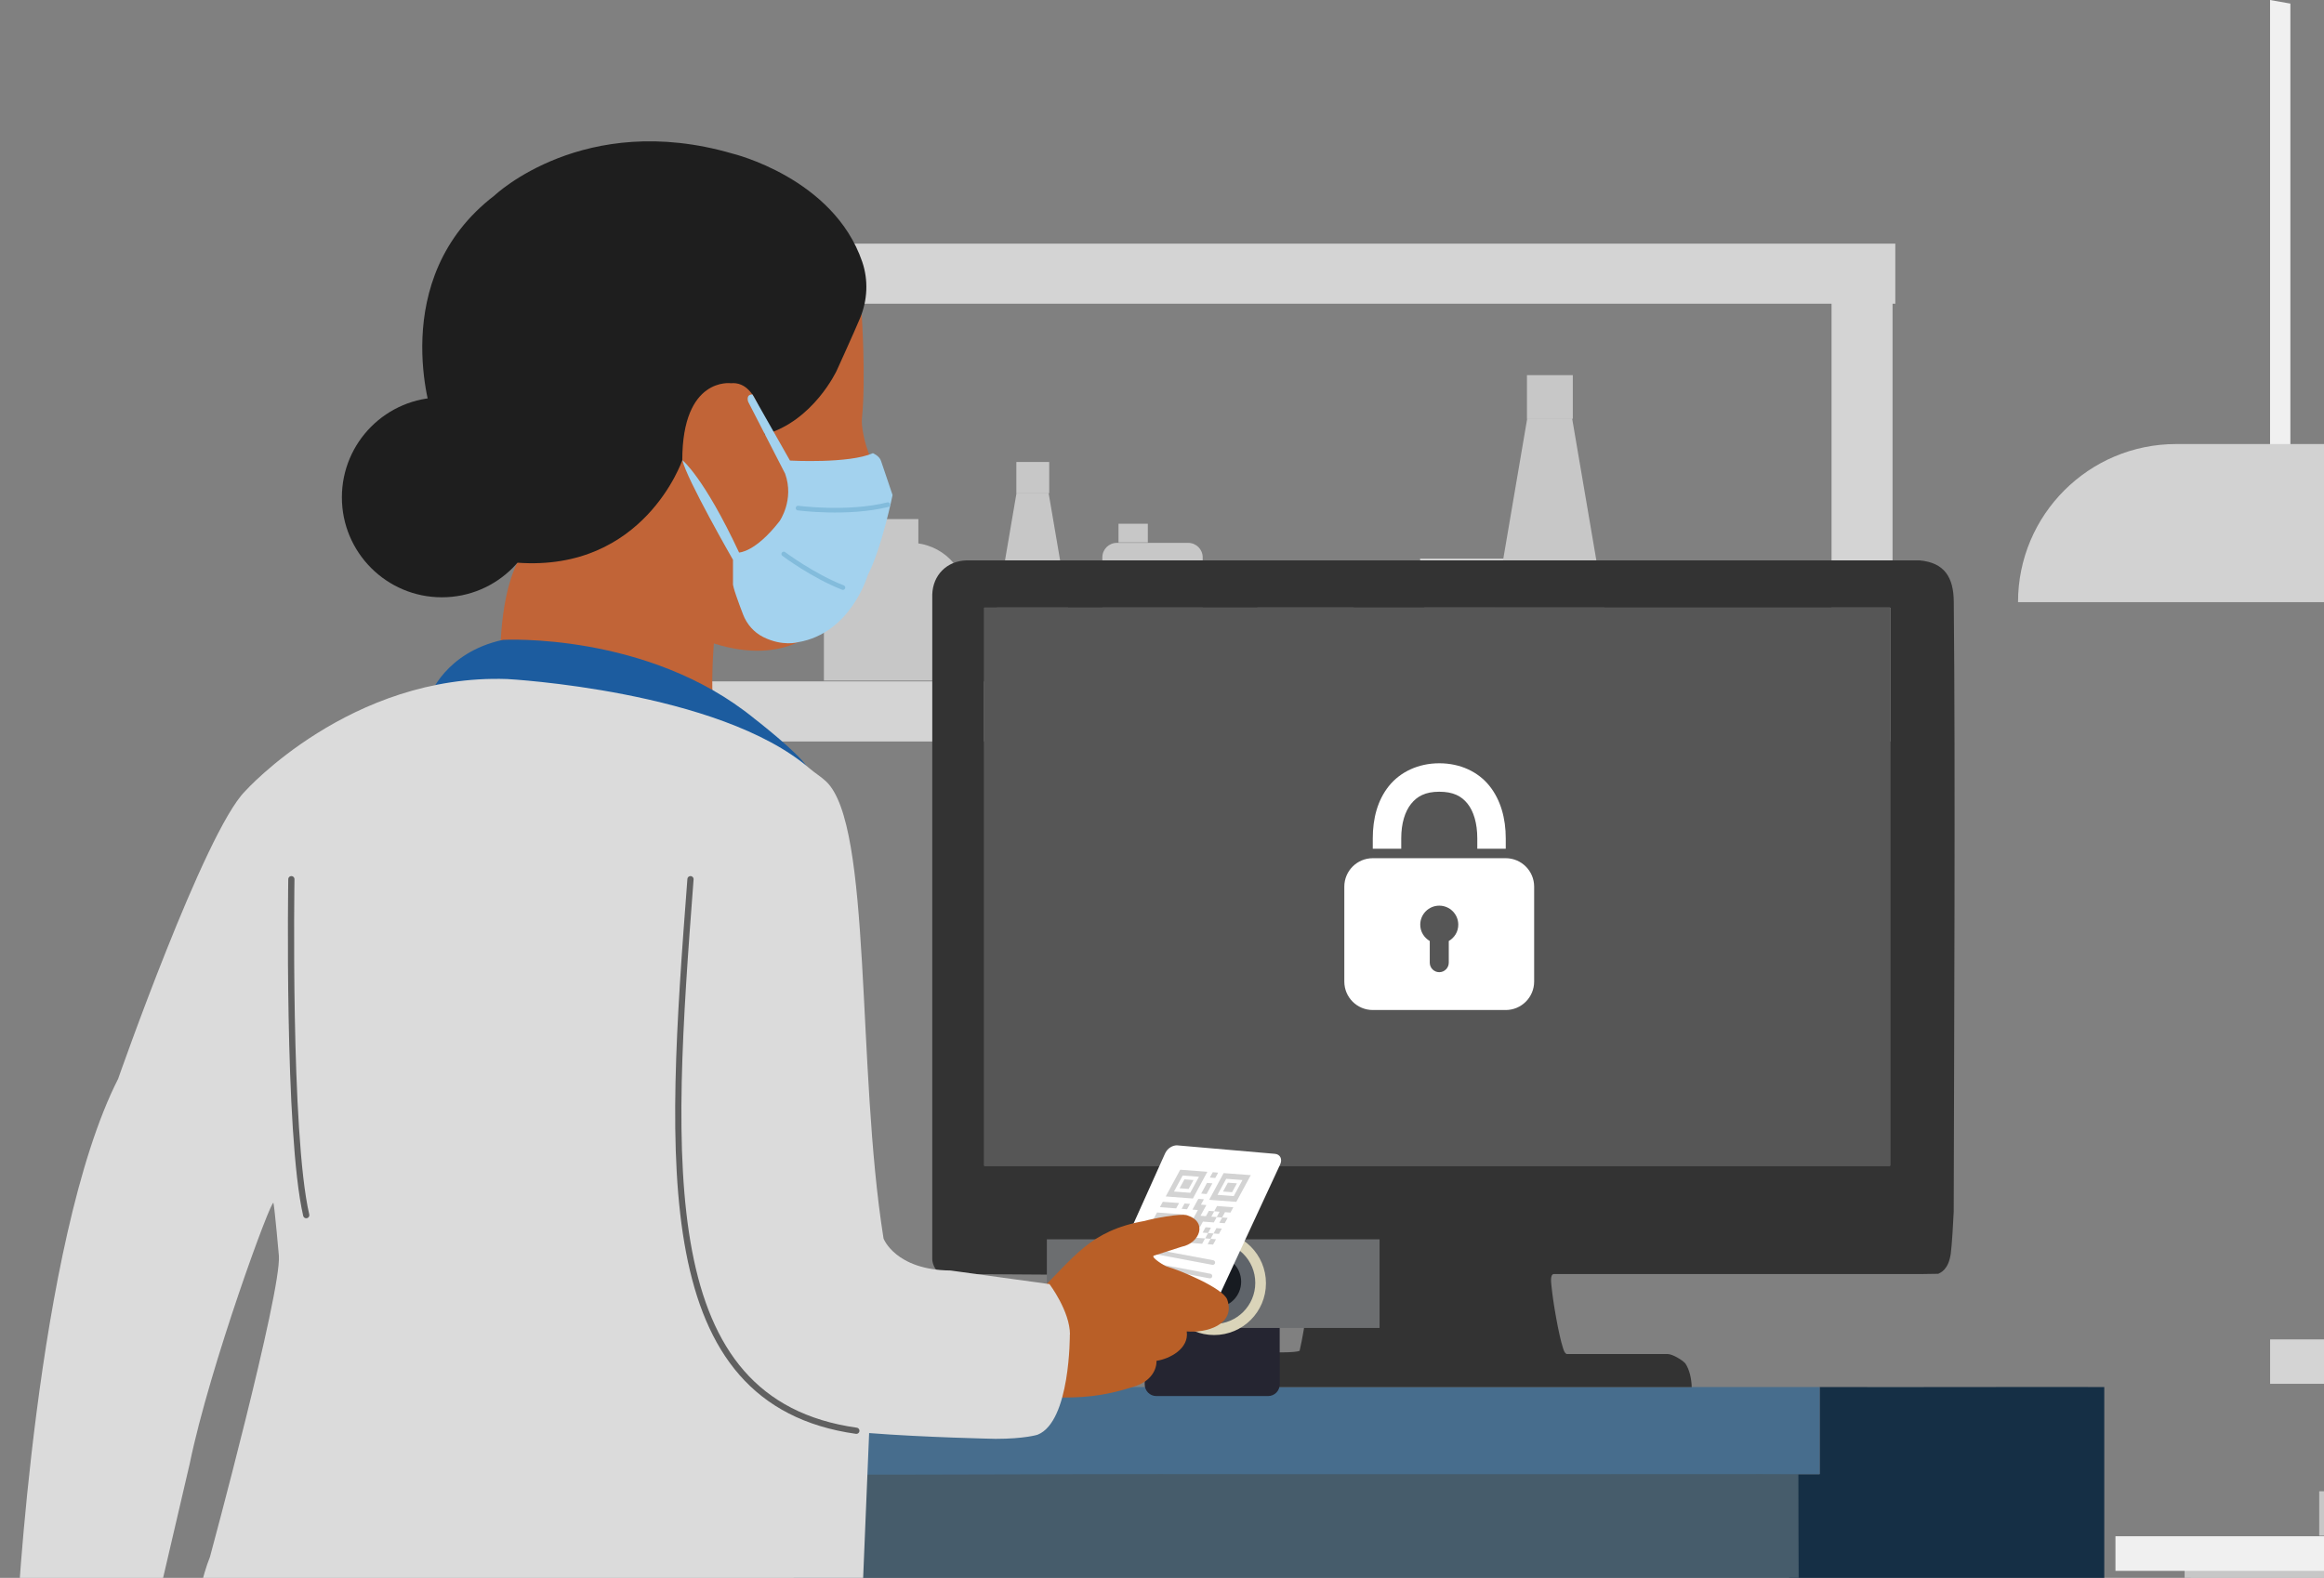 <?xml version="1.0" encoding="UTF-8"?>
<svg id="Labs_Tap" data-name="Labs Tap" xmlns="http://www.w3.org/2000/svg" viewBox="0 0 374 254">
  <rect x="0" y="0" width="374" height="254" fill="#808080" stroke="none"/>
  <defs>
    <style>
      .cls-1, .cls-2, .cls-3, .cls-4 {
        fill: none;
      }

      .cls-5 {
        fill: #465c6b;
      }

      .cls-6 {
        fill: #d2d2d2;
      }

      .cls-2 {
        stroke: #83bcdc;
      }

      .cls-2, .cls-3 {
        stroke-width: .75px;
      }

      .cls-2, .cls-3, .cls-4 {
        stroke-linecap: round;
        stroke-linejoin: round;
      }

      .cls-7 {
        fill: #dbdbdb;
      }

      .cls-8 {
        fill: #476d8d;
      }

      .cls-9 {
        fill: #1e1e1e;
      }

      .cls-10 {
        fill: #5f646a;
      }

      .cls-11 {
        fill: #252531;
      }

      .cls-12 {
        fill: #b95f27;
      }

      .cls-3 {
        stroke: #d3d3d3;
      }

      .cls-13 {
        fill: #c7c7c7;
      }

      .cls-14 {
        fill: #d4d4d4;
      }

      .cls-15 {
        fill: #171b21;
      }

      .cls-16 {
        fill: #fff;
      }

      .cls-17 {
        fill: #6c6e70;
      }

      .cls-18 {
        fill: #e34f05;
      }

      .cls-19 {
        fill: #565656;
      }

      .cls-20 {
        fill: #c16437;
      }

      .cls-21 {
        fill: #a3d2ee;
      }

      .cls-22 {
        fill: #f0f0f0;
      }

      .cls-23 {
        fill: #152f45;
      }

      .cls-24 {
        fill: #1c5c9f;
      }

      .cls-25 {
        fill: #333;
      }

      .cls-4 {
        stroke: #606060;
      }

      .cls-26 {
        fill: #d3d3d3;
      }

      .cls-27 {
        fill: #dad4b9;
      }
    </style>
  </defs>
  <g>
    <path class="cls-14" d="M97.27,41.84h9.82v72.48h-9.82V41.84Z"/>
    <path class="cls-14" d="M294.75,41.84h9.82v72.48h-9.82V41.84Z"/>
    <path class="cls-14" d="M97.27,109.69h207.74v9.67H97.27v-9.67Z"/>
    <path class="cls-14" d="M97.27,39.22h207.74v9.67H97.27v-9.67Z"/>
    <path class="cls-22" d="M365.32,0v74.6h3.27V.58c-1.1-.19-2.19-.38-3.27-.58Z"/>
    <path class="cls-6" d="M383.7,71.48h-33.49c-14.06,0-25.45,11.39-25.45,25.45h84.39c0-14.05-11.39-25.45-25.45-25.45Z"/>
    <path class="cls-13" d="M146.52,87.39h-4.86c-5.01,0-9.07,4.06-9.07,9.07v13.1h22.99v-13.1c0-5.01-4.06-9.07-9.07-9.07h0Z"/>
    <path class="cls-13" d="M140.4,83.56h7.39v7.53h-7.39v-7.53Z"/>
    <path class="cls-13" d="M168.76,79.35h-5.17l-5.17,30.28h15.5l-5.17-30.28Z"/>
    <path class="cls-13" d="M163.56,74.37h5.29v5.03h-5.29v-5.03Z"/>
    <path class="cls-13" d="M191.22,87.39h-11.49c-1.28,0-2.33,1.04-2.33,2.33v17.52c0,1.28,1.04,2.33,2.33,2.33h11.49c1.28,0,2.33-1.04,2.33-2.33v-17.52c0-1.28-1.04-2.33-2.33-2.33Z"/>
    <path class="cls-13" d="M180,84.31h4.72v3.01h-4.72v-3.01Z"/>
    <path class="cls-14" d="M213.13,95.63v-2.18c0-1.66-1.34-3-3-3s-3,1.34-3,3v2.16c-5.01,1.1-8.72,4.9-8.72,9.44,0,1.95.69,3.77,1.87,5.29h19.62c1.18-1.52,1.87-3.34,1.87-5.29,0-4.51-3.66-8.3-8.64-9.42Z"/>
    <path class="cls-14" d="M245.23,89.93h-16.7l1.75,20.08h13.21l1.75-20.08Z"/>
    <g>
      <path class="cls-13" d="M352.55,251.69h181.14v96.74h-181.14v-96.74Z"/>
      <path class="cls-13" d="M351.57,251.69h92.62v139.51h-92.62v-139.51Z"/>
      <path class="cls-22" d="M340.44,247.3h297.98v5.57h-297.98v-5.57Z"/>
      <path class="cls-14" d="M365.33,215.61h41.37v7.15h-41.37v-7.15Z"/>
      <path class="cls-13" d="M373.23,240.06h49.08v7.15h-49.08v-7.15Z"/>
    </g>
    <path class="cls-13" d="M252.99,67.34h-7.21l-7.21,42.28h21.64l-7.21-42.28Z"/>
    <path class="cls-13" d="M245.73,60.39h7.38v7.02h-7.38v-7.02Z"/>
  </g>
  <g>
    <path class="cls-23" d="M338.64,223.29v167.92h-50.76c-.24-48.08.31-96.17.02-144.25,0-.85,0,.37,0,0,0-.05,0-2.99,0-2.99v-6.66s4.93,0,4.93,0v-14.03c15.27.04,30.55-.03,45.82,0Z"/>
    <g>
      <path class="cls-1" d="M172.78,237.31h39.01c-9.28,0-18.03,0-25.17-.02-4.62,0-9.23,0-13.84.02Z"/>
      <path class="cls-1" d="M236.93,237.31h52.49l-5.88-.02s-21.93.02-46.61.02Z"/>
      <path class="cls-5" d="M127.71,235.78v155.43h161.7c-.24-48.08.31-96.17.02-144.25,0,0-.01-10.8-.02-11.17h-52.49c-8.31,0-16.94,0-25.14,0h-39.01c-12.29.04-24.56.11-36.86.02"/>
      <path class="cls-8" d="M172.78,237.31c4.61-.01,9.22-.02,13.84-.02,7.14,0,15.88.02,25.17.02,8.2,0,16.83,0,25.14,0,24.68,0,46.61-.02,46.61-.02l5.88.02h3.41s0-14.03,0-14.03h-19.89s-1.16,0-1.16,0h-83.63s-.98,0-.98,0h-53.02l-21.25-.03c.09.16-2.78.72-2.55,1.13,2.36,4.32,8.02,8.55,10.28,12.93,0,0,0,0,0,.02,12.3.1,39.85.02,52.14-.02Z"/>
    </g>
    <g>
      <path class="cls-25" d="M250.03,205.09c-.63.09-.38,1.58-.34,2.03.22,2.33,1.14,7.77,1.85,9.9.13.37.2.72.57.95h16.28c.73,0,2.33.93,2.84,1.52h0c.68,1.04.97,2.42,1.02,3.8h-84.11c-.36-.06-.27-1.85-.22-2.28.22-1.92,1.29-3.09,3.24-3.39,2.81-.43,16.98.53,17.99-.19.47-2.04.82-4.21,1.11-6.28.24-1.76.27-3.58.76-5.31v-.38l-58.32-.38h-1.02c-1.14-.29-1.6-1.57-1.65-2.3v-3.18s0-103.89,0-103.89c.09-3.13,2.35-5.41,5.49-5.5h153.4c4.03.36,5.47,2.77,5.5,6.64.27,27.65.05,70.65-.01,98.2h0c-.06,1.56-.3,5.48-.47,6.73-.37,2.68-1.71,3.11-2.02,3.27l-2.62.04h-59.28M158.39,97.82v89.84h145.79v-89.84h-145.79Z"/>
      <polygon class="cls-19" points="303.8 97.82 303.43 97.82 270.1 97.82 269.72 97.82 158.77 97.82 158.39 97.82 158.39 187.65 158.77 187.65 304.18 187.65 304.18 97.82 303.8 97.82"/>
      <path class="cls-16" d="M231.62,122.87c-3.38,0-6.3,1.4-8.12,3.68s-2.58,5.22-2.58,8.4v1.67h4.58v-1.67c0-2.41.6-4.31,1.58-5.54.98-1.23,2.31-1.96,4.54-1.96s3.56.69,4.54,1.91c.98,1.22,1.58,3.15,1.58,5.59v1.67h4.58v-1.67c0-3.2-.81-6.18-2.63-8.45s-4.7-3.63-8.07-3.63ZM220.92,138.15c-2.53,0-4.58,2.05-4.58,4.58v15.28c0,2.53,2.05,4.58,4.58,4.58h21.39c2.53,0,4.58-2.05,4.58-4.58v-15.28c0-2.53-2.05-4.58-4.58-4.58h-21.39ZM231.62,145.79c1.69,0,3.06,1.37,3.06,3.06,0,1.13-.61,2.1-1.53,2.63v3.49c0,.84-.69,1.53-1.53,1.53s-1.53-.69-1.53-1.53v-3.49c-.91-.53-1.53-1.5-1.53-2.63,0-1.69,1.37-3.06,3.06-3.06Z"/>
    </g>
    <g>
      <path class="cls-11" d="M184.21,212.46h21.73v10.41c0,1.02-.83,1.86-1.86,1.86h-18c-1.02,0-1.86-.83-1.86-1.86v-10.41h0Z"/>
      <rect class="cls-17" x="168.47" y="199.5" width="53.54" height="14.27"/>
      <circle class="cls-27" cx="195.39" cy="206.57" r="8.34"/>
      <circle class="cls-10" cx="195.39" cy="206.51" r="6.62"/>
      <circle class="cls-15" cx="195.57" cy="206.32" r="4.17"/>
      <circle class="cls-18" cx="195.62" cy="206.34" r=".81"/>
    </g>
  </g>
  <g>
    <path class="cls-20" d="M138.67,50.58s.69,10.26.05,16.69c-.04.4-.04.77,0,1.17.15,1.42.72,4.87,2.84,7.89,0,0,4.06,4.2,0,6.67,0,0-2.17,1.3-2.9.87,0,0-2.47,14.5-6.67,16.96,0,0-5.22,6.52-17.11,2.75,0,0-.58,7.39,0,9.57,0,0-27.25-8.26-34.36-5.36,0,0-.48-10.77,2.73-17.2l29.88-36,25.52-4Z"/>
    <circle class="cls-9" cx="71.11" cy="80.06" r="16.09"/>
    <path class="cls-9" d="M69.59,67.12s-7.61-22.18,10-35.66c0,0,14.35-13.7,38.27-6.74,0,0,16.28,3.89,20.9,17.43,1.01,2.96.85,6.17-.35,9.06-.96,2.3-3.76,8.45-3.76,8.45,0,0-3.75,8.11-11.58,10.29,0,0-.65-8.7-5.44-8.26,0,0-7.83-1.09-7.83,12.39,0,0-6.14,18-26.55,16.5l-13.68-23.46Z"/>
    <path class="cls-24" d="M69.14,112.07s2.45-7.05,11.8-9.07c0,0,23.32-1.3,40.45,12.67,0,0,6.91,5.33,8.49,7.77l-41.32-13.1-19.43,1.73Z"/>
    <g>
      <g>
        <path class="cls-16" d="M187.52,185.62l-10.63,23.65c-.38.84.01,1.61.85,1.68l15.35,1.34c.76.07,1.62-.47,1.97-1.23l10.96-23.62c.39-.84,0-1.63-.84-1.7l-15.68-1.36c-.77-.07-1.63.48-1.98,1.25Z"/>
        <line class="cls-3" x1="184.83" y1="201.3" x2="195.17" y2="203.24"/>
        <line class="cls-3" x1="184.37" y1="203.47" x2="194.71" y2="205.41"/>
        <path class="cls-26" d="M189.93,188.3l-2.33,4.3,4.37.33,2.33-4.3-4.37-.33ZM195.17,188.7l-.47.86.87.07.47-.86-.87-.07ZM196.92,188.84l-2.33,4.3,4.37.33,2.33-4.3-4.37-.33ZM190.33,189.23l2.62.2-1.4,2.58-2.62-.2,1.4-2.58ZM197.33,189.76l2.62.2-1.4,2.58-2.62-.2,1.4-2.58ZM190.61,189.85l-.78,1.43,1.46.11.78-1.43-1.46-.11ZM197.6,190.38l-.78,1.43,1.46.11.78-1.43-1.46-.11ZM194.24,190.42l-.93,1.72.87.07.93-1.72-.87-.07ZM192.84,193l-.47.86-.47.86.87.07-.93,1.72-.87-.07-.93,1.72.87.07-.47.86.87.07-.47.86,2.62.2.47-.86-1.75-.13.47-.86-.87-.07.47-.86.87.07.47-.86,1.75.13.47-.86-.87-.07.47-.86-.87-.07-.47.86-.87-.07.47-.86.47-.86-.87-.07.47-.86-.87-.07ZM195.4,194.99l.87.07-.47.86.87.07.47-.86.87.07.47-.86-2.62-.2-.47.86ZM196.69,195.98l-.47.86.87.07.47-.86-.87-.07ZM193.95,199.35l.87.07.47-.86-.87-.07-.47.86ZM194.41,198.49l.47-.86-.87-.07-.47.86.87.07ZM195.29,198.56l.87.07.47-.86-.87-.07-.47.86ZM194.82,199.42l-.47.86.87.07.47-.86-.87-.07ZM190.45,199.08l-.87-.07-.47.86.87.07.47-.86ZM187.13,193.46l-.47.86,2.62.2.47-.86-2.62-.2ZM190.63,193.73l-.47.86.87.07.47-.86-.87-.07ZM186.2,195.18l-2.33,4.3,4.37.33,2.33-4.3-4.37-.33ZM186.61,196.1l2.62.2-1.4,2.58-2.62-.2,1.4-2.58ZM186.88,196.72l-.78,1.43,1.46.11.78-1.43-1.46-.11Z"/>
      </g>
      <path class="cls-12" d="M187.93,203.93c1.86.51,8.96,3.44,9.58,5.3,1.34,4.03-3.37,5.38-6.53,5.1.4,2.78-2.74,4.41-4.86,4.73.01,2-1.52,3.45-3.3,4.04-5.63,1.87-9.22,1.87-12.52,1.87,5.95,0-26.47,0-3.39-16.76,5.98-5.78,8.42-10.1,17.3-11.67h0c1.2-.35,5.78-1.25,6.83-.91,3.4,1.09,1.99,4.49-.85,5.06l-4.53,1.45c-.47.29,1.92,1.77,2.26,1.79h0Z"/>
      <path class="cls-7" d="M172.19,214.83c0-3.76-3.3-8.12-3.3-8.12l-15.93-2.19c-8.87-.08-10.77-5.14-10.77-5.14h0c.35-5.49,0,0,0,0-4.39-27.46-1.79-66.52-9.23-73.57-.82-.78-1.8-1.36-2.66-2.1-14.55-12.58-48.67-14.4-48.67-14.4-25.22-.87-42.18,18.05-42.18,18.05-6.52,6.52-20.44,46.31-20.44,46.31-13.26,26.09-16.31,87.84-16.31,87.84,7.61,4.35,21.09,3.04,21.09,3.04l6.74-28.92c3.26-15.87,13.26-43.05,13.48-41.97.22,1.09.87,8.48.87,8.48.43,5.87-11.09,48.49-11.09,48.49-4.78,11.74-8.7,58.49-8.7,58.49h30.22l1.52-18.48c1.96-16.2,4.35-17.94,4.35-17.94-.76,6.52,3.04,36.42,3.04,36.42h72.41l3.24-78.43c8.87.7,20.37.93,20.37.93,4.66,0,6.73-.66,6.73-.66,5.31-2.1,5.2-16.15,5.2-16.15Z"/>
      <path class="cls-4" d="M111.12,141.53c-3.52,46.13-5.98,84.19,26.69,88.79"/>
    </g>
    <path class="cls-4" d="M46.89,141.53s-.65,40.97,2.39,54.08"/>
    <g>
      <path class="cls-21" d="M121.1,63.51l6.03,10.63s9.51.53,13.34-1.19c0,0,1.06.42,1.32,1.27l1.85,5.47s-1.72,8.49-4,12.92c0,0-2.71,9.34-11.21,10.77,0,0-2.48.74-5.62-.84-1.48-.75-2.62-2.05-3.22-3.6-.73-1.9-1.73-4.61-1.63-5.03v-3.79s-7.49-13.03-8.14-16.04c0,0,3.44,2.71,9.12,14.86h0s2.6-.01,6.51-5.04c0,0,2.41-3.42.9-7.65l-5.94-11.56s-.45-1.19.67-1.19Z"/>
      <path class="cls-2" d="M128.43,81.79s7.95,1.06,14.45-.55"/>
      <path class="cls-2" d="M126.13,89.18s4.71,3.53,9.52,5.4"/>
    </g>
  </g>
</svg>